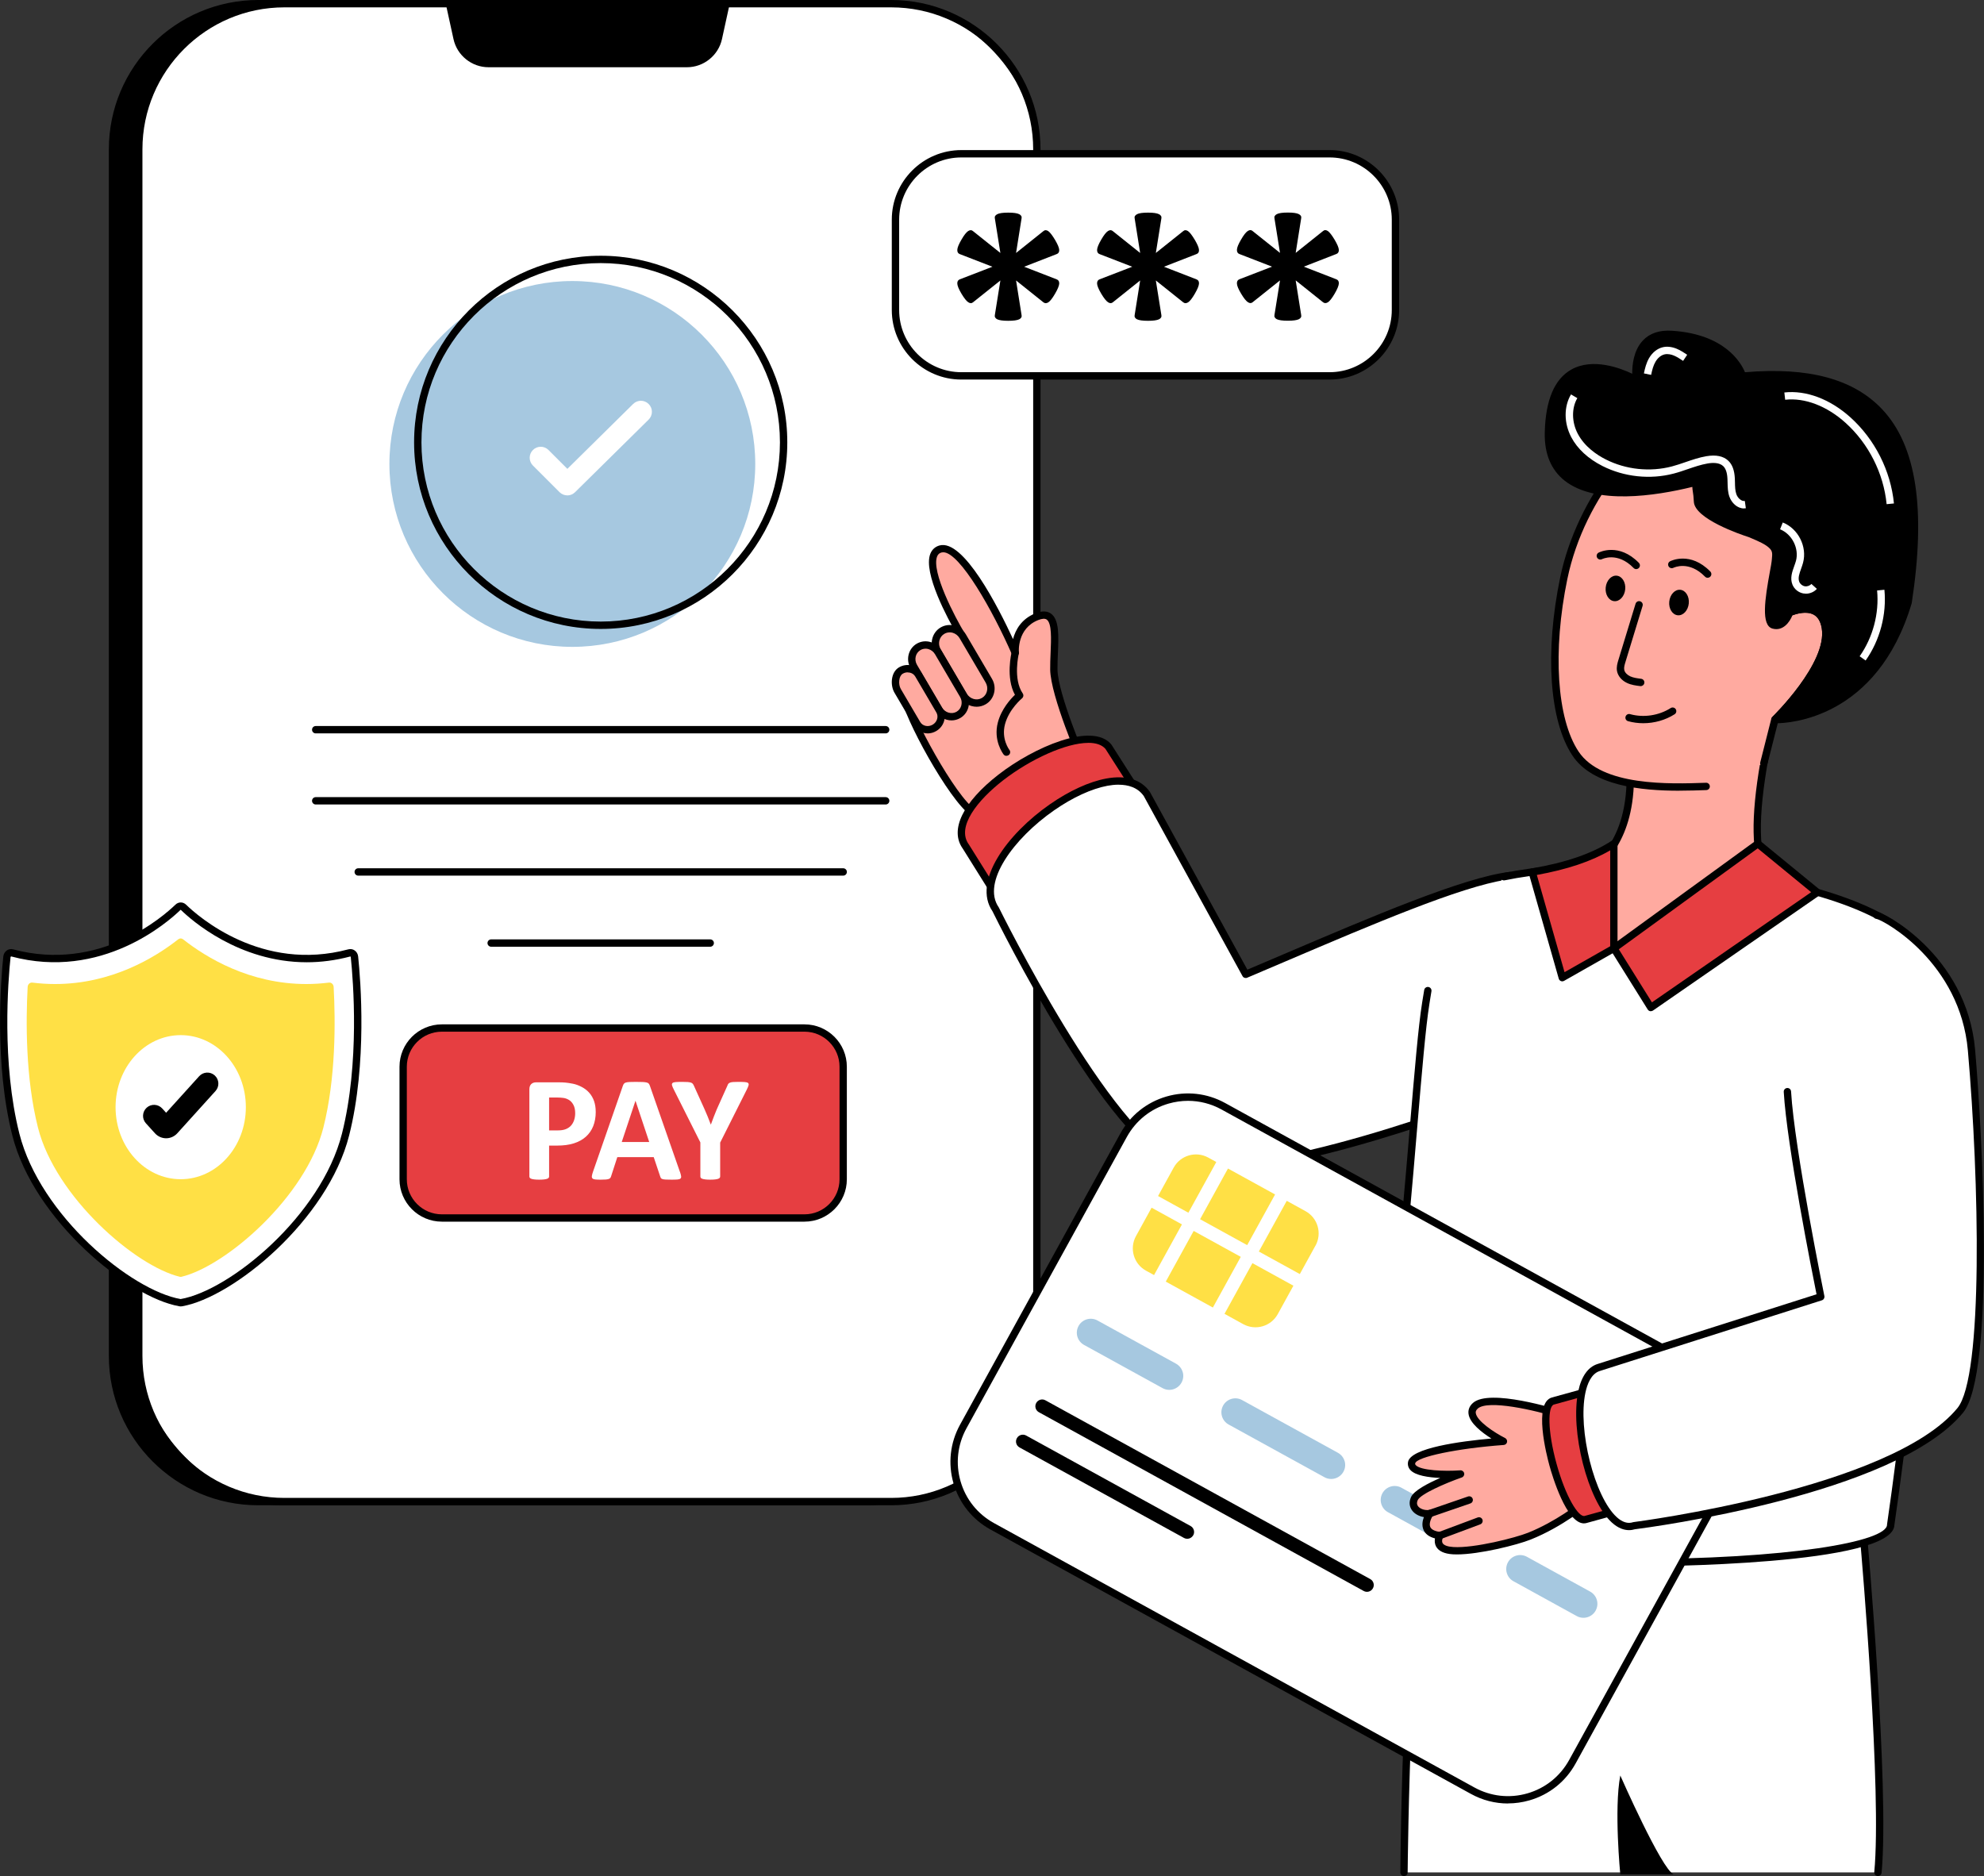 <?xml version="1.0" encoding="UTF-8"?><svg id="Layer_2" xmlns="http://www.w3.org/2000/svg" width="528.75" height="500" viewBox="0 0 528.75 500"><rect x="0" y="0" width="528.75" height="500" fill="#333333" stroke="none"/><defs><style>.cls-1{fill:#ffaaa0;}.cls-1,.cls-2,.cls-3,.cls-4,.cls-5,.cls-6{stroke-width:0px;}.cls-2{fill:#000;}.cls-3{fill:#a6c8e0;}.cls-4{fill:#ffe045;}.cls-5{fill:#e63e41;}.cls-6{fill:#fff;}</style></defs><g id="Layer_1-2"><path class="cls-2" d="M269.33,39.8v321.58c0,21.44-17.38,38.82-38.81,38.82H68.81c-21.44,0-38.82-17.38-38.82-38.82V39.8C29.98,18.36,47.37.98,68.81.98h161.71c21.44,0,38.81,17.38,38.81,38.82Z"/><path class="cls-2" d="M230.52,401.18H68.81c-21.95,0-39.8-17.85-39.8-39.8V39.8C29,17.85,46.86,0,68.81,0h161.71c21.94,0,39.79,17.85,39.79,39.8v321.58c0,21.95-17.85,39.8-39.79,39.8ZM68.81,1.96c-20.87,0-37.84,16.98-37.84,37.84v321.58c0,20.87,16.98,37.84,37.84,37.84h161.71c20.86,0,37.83-16.98,37.83-37.84V39.8c0-20.87-16.97-37.84-37.83-37.84H68.81Z"/><rect class="cls-6" x="36.97" y=".98" width="239.35" height="399.22" rx="38.82" ry="38.82"/><path class="cls-2" d="M237.51,401.18H75.8c-21.95,0-39.8-17.85-39.8-39.8V39.8C36,17.85,53.85,0,75.8,0h161.71c21.94,0,39.79,17.85,39.79,39.8v321.58c0,21.95-17.85,39.8-39.79,39.8ZM75.8,1.96c-20.87,0-37.84,16.98-37.84,37.84v321.58c0,20.87,16.98,37.84,37.84,37.84h161.71c20.86,0,37.84-16.98,37.84-37.84V39.8c0-20.87-16.97-37.84-37.84-37.84H75.8Z"/><path class="cls-2" d="M193.49.98l-2.02,9.23c-.86,3.93-4.34,6.73-8.36,6.73h-52.93c-4.02,0-7.5-2.8-8.36-6.73l-2.02-9.23h73.69Z"/><path class="cls-2" d="M183.11,17.92h-52.93c-4.45,0-8.37-3.15-9.32-7.5l-2.02-9.23c-.06-.29,0-.59.19-.82.19-.23.47-.36.76-.36h73.69c.3,0,.58.13.76.36.19.23.26.53.19.82l-2.02,9.23c-.95,4.35-4.87,7.5-9.32,7.5ZM121.02,1.96l1.76,8.04c.76,3.45,3.87,5.96,7.4,5.96h52.93c3.54,0,6.65-2.51,7.4-5.96l1.76-8.04h-71.26Z"/><path class="cls-2" d="M236.04,195.46H84.14c-.54,0-.98-.44-.98-.98s.44-.98.98-.98h151.9c.54,0,.98.44.98.98s-.44.98-.98.98Z"/><path class="cls-2" d="M236.04,214.41H84.14c-.54,0-.98-.44-.98-.98s.44-.98.98-.98h151.9c.54,0,.98.44.98.98s-.44.98-.98.98Z"/><path class="cls-2" d="M224.71,233.37H95.47c-.54,0-.98-.44-.98-.98s.44-.98.98-.98h129.25c.54,0,.98.44.98.98s-.44.98-.98.98Z"/><path class="cls-2" d="M189.28,252.32h-58.38c-.54,0-.98-.44-.98-.98s.44-.98.98-.98h58.38c.54,0,.98.44.98.98s-.44.98-.98.98Z"/><circle class="cls-3" cx="152.53" cy="123.65" r="48.75"/><path class="cls-2" d="M160.09,167.62c-27.42,0-49.73-22.31-49.73-49.73s22.31-49.73,49.73-49.73,49.73,22.31,49.73,49.73-22.31,49.73-49.73,49.73ZM160.09,70.12c-26.34,0-47.77,21.43-47.77,47.77s21.43,47.77,47.77,47.77,47.77-21.43,47.77-47.77-21.43-47.77-47.77-47.77Z"/><path class="cls-6" d="M151.2,132.03c-.75,0-1.5-.29-2.08-.86l-7.09-7.09c-1.15-1.15-1.15-3.01,0-4.15,1.15-1.15,3-1.15,4.15,0l5.03,5.03,17.53-17.3c1.16-1.14,3.01-1.13,4.15.03,1.14,1.15,1.13,3.01-.03,4.15l-19.61,19.35c-.57.56-1.32.85-2.06.85Z"/><rect class="cls-5" x="107.45" y="273.99" width="117.27" height="50.62" rx="10.31" ry="10.31"/><path class="cls-2" d="M214.4,325.59h-96.64c-6.23,0-11.29-5.07-11.29-11.29v-30c0-6.23,5.07-11.29,11.29-11.29h96.64c6.23,0,11.29,5.07,11.29,11.29v30c0,6.23-5.07,11.29-11.29,11.29ZM117.76,274.96c-5.15,0-9.34,4.19-9.34,9.34v30c0,5.15,4.19,9.34,9.34,9.34h96.64c5.15,0,9.34-4.19,9.34-9.34v-30c0-5.15-4.19-9.34-9.34-9.34h-96.64Z"/><path class="cls-6" d="M92.09,302.36c-5.58,22.11-30.29,42.51-43.76,44.83-.12.02-.24.02-.36,0-13.47-2.32-38.18-22.72-43.76-44.83-4.84-19.17-2.98-41.58-2.38-47.34.08-.74.72-1.24,1.38-1.06,23.48,6.28,40.53-8.58,44.2-12.14.42-.41,1.05-.41,1.48,0,3.67,3.57,20.72,18.43,44.19,12.14.65-.18,1.3.32,1.38,1.06.6,5.76,2.47,28.16-2.37,47.34Z"/><path class="cls-2" d="M48.16,348.18c-.12,0-.23,0-.34-.03-13.59-2.34-38.84-22.96-44.54-45.55-4.84-19.16-3.06-41.34-2.4-47.68.07-.66.41-1.25.94-1.62.49-.34,1.09-.44,1.66-.29,23.15,6.2,40.1-8.83,43.27-11.9.81-.79,2.03-.79,2.84,0,3.16,3.07,20.12,18.1,43.26,11.9.57-.15,1.18-.05,1.66.29.53.36.87.95.94,1.62.66,6.34,2.44,28.51-2.4,47.68h0c-5.7,22.59-30.95,43.21-44.54,45.55-.12.02-.23.03-.35.03ZM2.96,254.9c-.07.03-.14.08-.15.22-.65,6.26-2.41,28.15,2.35,47,5.53,21.89,29.88,41.85,42.98,44.1,13.12-2.26,37.47-22.21,43-44.1,4.76-18.86,3-40.74,2.35-47-.01-.14-.08-.19-.1-.21-4.07,1.08-7.95,1.55-11.62,1.55-18.13,0-30.82-11.28-33.56-13.95-.04-.04-.07-.04-.11,0-3.3,3.2-20.97,18.86-45.14,12.39Z"/><path class="cls-4" d="M48.4,340.28c-.16.04-.32.04-.48,0-11.87-2.84-33.14-21.3-37.8-39.75-3.33-13.19-3.24-28.3-2.75-37.49.04-.72.62-1.24,1.26-1.16,2.01.25,4.03.38,6.03.38,15.11,0,26.68-7.07,32.84-11.92.39-.31.91-.31,1.29,0,6.17,4.86,17.73,11.92,32.84,11.92,2,0,4.02-.13,6.03-.38.64-.08,1.22.44,1.26,1.16.5,9.19.59,24.31-2.74,37.49-4.66,18.45-25.93,36.9-37.8,39.75Z"/><ellipse class="cls-6" cx="48.16" cy="295.08" rx="17.36" ry="19.2"/><path class="cls-6" d="M41.06,297.4l2.42,2.67c.44.49,1.15.49,1.59,0l10.19-11.27"/><path class="cls-2" d="M44.27,303.37c-1.12,0-2.21-.49-2.97-1.33l-2.42-2.67c-1.09-1.2-.99-3.06.21-4.15,1.2-1.09,3.06-.99,4.15.21l1.03,1.14,8.81-9.74c1.09-1.2,2.94-1.3,4.15-.21,1.2,1.09,1.3,2.94.21,4.15l-10.19,11.27c-.76.84-1.85,1.33-2.97,1.33h0ZM42.89,298.1s0,0,0,0h0Z"/><path class="cls-6" d="M496.56,408.58s6.07,67.53,3.92,90.44h-126.31s.59-81.11,7.44-98.86c4.78-12.37,114.95,8.42,114.95,8.42Z"/><path class="cls-2" d="M500.48,500s-.06,0-.09,0c-.54-.05-.93-.53-.88-1.07,2-21.28-3.2-82.12-3.85-89.53-42.34-7.95-109.88-17.3-113.13-8.89-6.71,17.39-7.37,97.71-7.38,98.52,0,.54-.44.97-.98.97h0c-.54,0-.98-.45-.97-.99.02-3.32.67-81.49,7.51-99.21.81-2.09,3.27-8.45,60.3-1.05,27.85,3.61,55.46,8.81,55.74,8.86.43.08.75.44.79.87.06.68,6.05,67.88,3.92,90.62-.05.51-.47.89-.97.89Z"/><path class="cls-2" d="M446.05,499.55h-14.23s-1.71-17.38,0-26.35c0,0,11.03,25.08,14.23,26.35Z"/><path class="cls-1" d="M288.97,203.78s-8.02-18.37-8.11-25.36c-.09-6.99,1.89-16.62-4.53-14.07-6.42,2.55-5.76,9.63-5.76,9.63,0,0-12.94-29.65-19.93-27.67s5.67,23.04,5.67,23.04c0,0-15.66,6.77-15.06,16.43.28,4.58,12.7,27.48,18.18,30.79,2.62,4.54,32.17-8.26,29.55-12.8Z"/><path class="cls-2" d="M262.13,218.52h0c-1.65,0-2.8-.41-3.4-1.22-5.76-3.82-18.16-26.65-18.46-31.44-.55-8.86,11.08-15.2,14.65-16.93-2.18-3.76-9-16.23-6.98-21.34.44-1.12,1.29-1.89,2.43-2.21,6.39-1.81,15.69,16.48,19.61,24.95.63-2.41,2.19-5.37,5.98-6.88,1.7-.68,3.09-.65,4.13.09,2.23,1.59,2.05,5.94,1.85,10.55-.06,1.45-.13,2.96-.11,4.33.09,6.55,7.59,23.95,8.01,24.94.29.54.48,1.42-.2,2.59-2.93,5.06-20.54,12.58-27.52,12.58ZM251.37,147.19c-.16,0-.32.02-.47.06-.56.16-.93.49-1.15,1.05-1.62,4.08,4.78,16.22,7.39,20.55.15.24.18.53.09.8s-.28.49-.54.6c-.15.07-15.02,6.61-14.48,15.47.26,4.21,12.62,26.94,17.71,30.01.14.09.26.21.34.35.13.23.69.47,1.86.47h0c6.79,0,23.44-7.48,25.83-11.6.11-.18.27-.51.17-.69-.02-.03-.03-.06-.05-.1-.33-.76-8.1-18.63-8.19-25.73-.02-1.42.05-2.95.11-4.43.16-3.71.34-7.9-1.03-8.87-.46-.33-1.23-.28-2.27.13-5.64,2.24-5.17,8.37-5.15,8.63.04.48-.27.92-.73,1.04-.47.12-.95-.12-1.14-.56-5.05-11.57-13.86-27.18-18.29-27.18Z"/><path class="cls-1" d="M256.58,169.6l6.93,11.8c1.13,1.93.54,4.37-1.31,5.46-1.86,1.09-4.28.41-5.41-1.51l-6.93-11.8c-1.13-1.93-.55-4.38,1.31-5.47.93-.55,2-.65,2.98-.37.98.28,1.87.93,2.44,1.89Z"/><path class="cls-2" d="M260.29,188.36c-.44,0-.89-.06-1.33-.18-1.27-.35-2.34-1.18-3.01-2.34l-6.93-11.8c-.68-1.15-.88-2.49-.57-3.77.31-1.29,1.1-2.37,2.23-3.04,1.13-.66,2.46-.83,3.73-.47,1.27.35,2.34,1.19,3.02,2.34h0l6.93,11.8c.68,1.15.88,2.49.57,3.77-.31,1.29-1.1,2.37-2.23,3.03-.74.43-1.57.66-2.41.66ZM253.09,168.54c-.5,0-.98.13-1.42.39-.67.39-1.13,1.03-1.32,1.8-.19.79-.06,1.61.36,2.32l6.93,11.8c.42.71,1.08,1.22,1.85,1.44.76.21,1.55.12,2.22-.28.67-.39,1.13-1.03,1.32-1.8.19-.78.06-1.61-.36-2.32l-6.93-11.8c-.42-.71-1.08-1.23-1.86-1.45-.26-.07-.53-.11-.8-.11Z"/><path class="cls-1" d="M250.02,173.87l6.68,11.38c1.09,1.86.52,4.21-1.27,5.27-1.79,1.05-4.12.4-5.21-1.46l-6.68-11.38c-1.09-1.86-.53-4.22,1.26-5.27.9-.53,1.93-.62,2.87-.36.95.27,1.81.9,2.35,1.82Z"/><path class="cls-2" d="M253.6,192c-.43,0-.86-.06-1.29-.18-1.23-.34-2.27-1.15-2.93-2.27l-6.68-11.38c-1.36-2.32-.64-5.29,1.61-6.61,1.1-.64,2.39-.81,3.63-.46,1.23.34,2.27,1.15,2.93,2.27l6.68,11.38c.66,1.12.85,2.42.55,3.66-.3,1.26-1.07,2.3-2.17,2.95-.72.42-1.52.64-2.34.64ZM246.65,172.89c-.47,0-.94.12-1.35.37-1.32.78-1.73,2.54-.91,3.93l6.68,11.38c.4.68,1.03,1.17,1.77,1.37.73.2,1.48.11,2.11-.26.63-.37,1.08-.98,1.26-1.72.18-.75.06-1.53-.34-2.21l-6.68-11.38h0c-.4-.68-1.03-1.17-1.77-1.38-.25-.07-.51-.11-.76-.11Z"/><path class="cls-1" d="M244.75,179.79l5.63,9.59c.92,1.57.32,3.62-1.33,4.59-1.66.97-3.74.49-4.66-1.07l-5.17-8.8c-.92-1.57-.79-4.42.87-5.39.83-.49,1.77-.61,2.61-.41.85.2,1.6.71,2.06,1.49Z"/><path class="cls-2" d="M247.22,195.46c-1.48,0-2.9-.73-3.68-2.06l-5.17-8.8c-.56-.96-.81-2.28-.66-3.53.18-1.46.84-2.59,1.87-3.2,1.02-.6,2.2-.78,3.32-.52,1.14.26,2.1.96,2.68,1.95h0s5.63,9.59,5.63,9.59c.58.99.72,2.16.39,3.29-.32,1.11-1.06,2.05-2.08,2.65-.73.43-1.54.64-2.32.64ZM241.91,179.19c-.46,0-.92.12-1.33.37-.49.29-.82.92-.92,1.75-.1.83.06,1.71.41,2.31l5.17,8.8c.64,1.1,2.13,1.42,3.32.72.58-.34,1.01-.88,1.19-1.5.18-.61.1-1.23-.2-1.75l-5.63-9.59c-.31-.53-.82-.89-1.43-1.03-.19-.04-.37-.06-.56-.06Z"/><path class="cls-1" d="M270.57,173.99s-1.75,7.13,1.18,11.38c0,0-3.68,2.97-4.86,7.41-1.18,4.44,1.35,7.69,1.35,7.69"/><path class="cls-2" d="M268.23,201.45c-.29,0-.58-.13-.77-.38-.11-.15-2.81-3.69-1.52-8.54.95-3.58,3.38-6.23,4.55-7.35-2.51-4.57-.94-11.14-.87-11.43.13-.52.65-.84,1.18-.72.52.13.85.66.72,1.18-.02.07-1.6,6.76,1.04,10.59.29.42.21.99-.19,1.32-.03.03-3.45,2.84-4.53,6.9-1.03,3.89,1.08,6.72,1.18,6.84.33.43.25,1.04-.18,1.37-.18.14-.39.2-.6.2Z"/><path class="cls-5" d="M257.38,225.6l9.94,15.9,38.41-26.32-10.33-16.17c-7.57-9.04-46.37,14.98-38.01,26.59Z"/><path class="cls-2" d="M267.32,242.48c-.07,0-.13,0-.2-.02-.26-.05-.49-.21-.63-.44l-9.92-15.87c-3.53-4.95.03-12.32,9.54-19.71,9.34-7.26,24.98-14.09,30.04-8.06.03.03.05.07.07.1l10.33,16.17c.28.45.16,1.04-.27,1.33l-38.41,26.32c-.16.11-.36.17-.55.17ZM290.04,197.99c-5.92,0-15.42,4.33-22.73,10-6.64,5.16-12.52,12.34-9.13,17.04.01.02.02.04.04.05l9.39,15.03,36.79-25.2-9.79-15.32c-.96-1.11-2.56-1.61-4.57-1.61Z"/><path class="cls-6" d="M402.39,233.35c-13.74,1.63-43.21,14.82-70.38,26.32l-26.35-48.05c-9.57-13.79-49.88,16.95-40.31,30.74,0,0,30.03,61.23,48.37,67.54,21.83,7.52,90.62-20.11,90.62-20.11l-1.96-56.44Z"/><path class="cls-2" d="M323.42,312.18c-3.89,0-7.3-.41-10.02-1.35-18.37-6.33-47.27-64.65-48.9-67.97-5.38-7.88,3.87-20.56,15.33-28.52,5.16-3.58,10.47-6.01,14.96-6.84,5.32-.99,9.36.24,11.67,3.57.02.03.04.06.05.09l25.92,47.27c3.18-1.35,6.4-2.72,9.61-4.09,23.64-10.09,48.09-20.52,60.23-21.96.27-.03.54.05.75.23.21.18.33.44.34.71l1.96,56.44c.01.41-.23.79-.61.94-2.47.99-53.84,21.48-81.29,21.48ZM298.14,209.13c-1.04,0-2.06.12-2.99.29-4.22.79-9.27,3.1-14.2,6.53-10.86,7.54-19.36,19.27-14.79,25.85.03.04.05.08.07.13.3.61,30.06,60.94,47.81,67.05,20.14,6.93,82.31-17.09,89.3-19.84l-1.9-54.67c-12.2,1.86-35.79,11.93-58.63,21.67-3.49,1.49-6.98,2.98-10.43,4.44-.46.19-1,.01-1.24-.43l-26.32-48c-1.64-2.32-4.21-3.01-6.69-3.01Z"/><path class="cls-6" d="M503.88,406.36c6.73-46.31,15.68-134.59,11.25-147.89-8.38-25.13-81.2-31.7-114.33-24.8l-20.28,30.35c-.19,1.12-.37,2.26-.56,3.42-3.04,19.08-5.97,88.35-16.16,138.92,0,13.56,140.08,13.56,140.08,0Z"/><path class="cls-2" d="M433.84,417.5c-18.39,0-35.54-.91-48.28-2.55-20.38-2.63-22.74-6.17-22.74-8.6,0-.06,0-.13.02-.19,6.82-33.86,10.35-75.61,12.92-106.09,1.25-14.79,2.23-26.47,3.24-32.79l.1-.63c.15-.95.3-1.88.46-2.8.09-.53.6-.89,1.13-.8.53.09.89.6.8,1.13-.16.91-.3,1.84-.45,2.78l-.1.63c-.99,6.25-1.98,17.9-3.22,32.65-2.57,30.5-6.1,72.25-12.93,106.2.31,4.49,26.09,9.1,69.06,9.1s69.06-4.67,69.06-9.19c0-.05,0-.09.01-.14,6.47-44.5,15.67-134.27,11.29-147.44-8.14-24.42-79.98-31.07-113.2-24.15-.54.11-1.05-.23-1.16-.76-.11-.53.23-1.05.76-1.16,17.21-3.58,44.06-3.43,66.81.39,15.94,2.67,43.45,9.48,48.65,25.06,4.67,14.01-4.94,105.26-11.2,148.28-.31,10.75-63.77,11.07-71.02,11.07Z"/><path class="cls-1" d="M471.03,234.74l-40.91,18.02-6.79-20.93s11.93-5.39,11.12-26.84c13.89,4.54,35.94-3.29,35.94-3.29-2.44,13.42-3.3,25.42.65,33.04Z"/><path class="cls-2" d="M430.12,253.73c-.14,0-.27-.03-.4-.09-.25-.11-.45-.33-.53-.59l-6.79-20.93c-.15-.47.07-.99.53-1.19.46-.21,11.32-5.45,10.54-25.91-.01-.32.13-.63.39-.82.26-.19.59-.25.89-.15,13.41,4.39,35.09-3.2,35.3-3.28.33-.12.69-.05.96.18.27.23.39.58.33.92-2.91,16.06-2.74,26.06.55,32.41.12.24.14.52.05.78-.09.25-.28.46-.53.57l-40.91,18.02c-.13.06-.26.08-.39.08ZM424.51,232.3l6.21,19.12,38.99-17.17c-2.96-6.54-3.14-16.25-.58-31.1-5.17,1.65-21.7,6.35-33.67,3.16.25,17.87-8.27,24.39-10.95,26Z"/><path class="cls-1" d="M454.71,209.61c-10.96.38-28.54.73-34.84-8.79-6.32-9.55-6.92-28.31-3.1-46.75,0,0,0,0,0-.02,4.46-21.57,21.38-43.19,36.12-42.62,36.21,1.4,24.01,51.84,24.01,51.84,0,0,8.28-3.8,9.57,4.04,1.63,9.87-13.44,24.47-13.44,24.47l-2.95,11.66"/><path class="cls-2" d="M447.54,210.74c-10.17,0-23.11-1.27-28.49-9.39-6.14-9.28-7.39-27.48-3.24-47.49h0s0-.04.01-.06c4.29-20.71,20.69-43.38,36.47-43.38.21,0,.42,0,.63.01,8.83.34,15.62,3.58,20.18,9.61,9.92,13.12,6.4,35.34,5.12,41.72,1.6-.43,4.01-.76,6.02.31,1.71.91,2.78,2.61,3.19,5.06,1.61,9.74-11.64,23.27-13.52,25.14l-2.89,11.39c-.13.52-.67.84-1.19.71-.52-.13-.84-.67-.71-1.19l2.95-11.66c.04-.18.14-.34.27-.46.15-.14,14.69-14.36,13.16-23.61-.3-1.81-1.03-3.04-2.17-3.65-2.4-1.28-5.99.32-6.02.34-.34.15-.74.1-1.03-.14-.29-.24-.42-.62-.33-.98.07-.27,6.46-27.44-4.41-41.8-4.19-5.54-10.48-8.51-18.69-8.83-.17,0-.34-.01-.51-.01-13.42,0-30.11,20.1-34.61,41.85,0,.02-.01.05-.02.07-3.97,19.21-2.81,37.25,2.97,45.97,6.17,9.32,24.27,8.69,33.99,8.35.52-.03.99.4,1.01.94.02.54-.4.99-.94,1.01-2.09.07-4.55.16-7.2.16Z"/><path class="cls-2" d="M450.07,160.84c-.19,1.87-1.5,3.28-2.94,3.14s-2.45-1.78-2.26-3.65c.19-1.87,1.5-3.28,2.94-3.14s2.45,1.78,2.26,3.65Z"/><path class="cls-2" d="M433.13,157.08c-.19,1.87-1.5,3.28-2.94,3.14-1.44-.14-2.45-1.78-2.26-3.65.19-1.87,1.5-3.28,2.94-3.14s2.45,1.78,2.26,3.65Z"/><path class="cls-1" d="M445.53,150.46s4.7-2.44,9.57,2.54"/><path class="cls-2" d="M455.1,153.99c-.25,0-.51-.1-.7-.3-4.27-4.37-8.25-2.44-8.42-2.36-.48.24-1.07.05-1.31-.43-.24-.48-.06-1.06.42-1.31.22-.11,5.41-2.71,10.72,2.73.38.39.37,1.01-.02,1.38-.19.19-.44.28-.68.28Z"/><path class="cls-1" d="M426.51,148.16s4.7-2.44,9.57,2.54"/><path class="cls-2" d="M436.07,151.68c-.25,0-.51-.1-.7-.3-4.31-4.42-8.37-2.38-8.42-2.36-.48.25-1.07.06-1.32-.42-.25-.48-.06-1.07.42-1.32.22-.11,5.41-2.71,10.72,2.73.38.39.37,1.01-.02,1.38-.19.19-.44.28-.68.28Z"/><path class="cls-1" d="M436.82,161.19c-1.52,4.99-3.05,9.98-4.57,14.97-.25.82-.5,1.68-.34,2.53.21,1.1,1.1,1.96,2.11,2.43,1.01.47,2.14.62,3.24.75"/><path class="cls-2" d="M437.27,182.86s-.08,0-.12,0c-1.12-.14-2.38-.29-3.54-.84-1.41-.66-2.41-1.84-2.66-3.14-.21-1.1.11-2.15.37-3l4.57-14.97c.16-.52.7-.81,1.22-.65.52.16.81.7.65,1.22l-4.57,14.97c-.2.67-.44,1.43-.32,2.06.15.81.91,1.42,1.56,1.73.88.41,1.93.54,2.95.67.54.07.92.56.85,1.09-.06.5-.48.86-.97.86Z"/><path class="cls-1" d="M445.77,189.53c-3.4,2.16-7.73,2.81-11.61,1.74"/><path class="cls-2" d="M437.94,192.75c-1.36,0-2.73-.18-4.04-.54-.52-.14-.83-.68-.68-1.2s.68-.83,1.2-.68c3.61,1,7.66.39,10.83-1.62.45-.29,1.06-.15,1.35.3.29.46.15,1.06-.3,1.35-2.47,1.57-5.42,2.39-8.36,2.39Z"/><path class="cls-2" d="M508.53,160.53c-9.74,32.66-35.5,31.25-35.5,31.25,0,0,15.08-14.6,13.44-24.48-1.29-7.84-9.56-4.04-9.56-4.04,0,0-1.32,4.15-4.28,3.33-3.11-.86.29-14.67.49-16.94.14-1.63.43-2.8-.69-4.05-1.36-1.51-4.18-2.55-6.01-3.34,0,0-13.89-4.49-14.04-8.6-.14-3.61-.94-3.9.24-5.29-12.41,3.27-40.44,8.3-39.96-13.05.62-27.4,23.42-14.01,23.42-14.01,0,0-1.78-12.88,9.46-12.16,16.03,1.03,18.85,11.12,18.85,11.12,41.71-3.84,50.12,21.09,44.15,60.28Z"/><path class="cls-2" d="M473.36,192.76c-.23,0-.37,0-.38,0-.39-.02-.73-.27-.86-.64-.14-.36-.04-.77.24-1.05.15-.14,14.69-14.36,13.16-23.61-.3-1.81-1.03-3.04-2.17-3.65-1.95-1.04-4.68-.18-5.66.19-.7,1.77-2.5,4.31-5.31,3.53-3.08-.85-2.06-7.77-.65-15.41.21-1.15.4-2.14.43-2.56l.06-.59c.13-1.35.17-1.98-.5-2.72-1.04-1.15-3.27-2.08-4.89-2.77l-.78-.33c-2.34-.75-14.46-4.9-14.63-9.47-.05-1.22-.17-2.02-.27-2.66-.07-.46-.13-.86-.13-1.25-9.88,2.42-25.76,4.85-34.02-1.66-3.65-2.88-5.44-7.2-5.31-12.84.2-8.62,2.59-14.27,7.1-16.79,5.7-3.18,13.03-.39,16.21,1.13-.03-2.27.34-6.17,2.79-8.81,1.83-1.98,4.46-2.87,7.81-2.65,14.1.91,18.41,8.55,19.45,11.06,16.99-1.44,28.95,1.8,36.57,9.88,9.12,9.68,11.7,26.56,7.88,51.59,0,.04-.02.09-.03.13-9.19,30.84-32.81,31.95-36.11,31.95ZM481.1,161.36c1.05,0,2.15.19,3.15.72,1.71.91,2.79,2.61,3.19,5.06,1.38,8.3-8.04,19.35-12.02,23.6,6.44-.51,24.35-4.33,32.16-30.42,3.71-24.36,1.29-40.68-7.38-49.89-7.29-7.73-18.97-10.74-35.72-9.2-.46.04-.91-.26-1.03-.71-.11-.38-2.89-9.44-17.97-10.41-2.72-.18-4.83.51-6.25,2.03-2.94,3.15-2.19,8.96-2.18,9.02.05.37-.11.74-.43.95-.31.21-.71.22-1.04.03-.09-.06-9.5-5.48-15.86-1.93-3.86,2.16-5.91,7.25-6.09,15.12-.11,4.99,1.42,8.78,4.56,11.26,8.12,6.41,24.9,3.27,34.17.83.41-.11.85.06,1.08.43.23.36.19.83-.08,1.16-.48.56-.47.63-.3,1.74.1.66.24,1.56.29,2.88.09,2.37,7.87,5.93,13.37,7.71l.85.36c1.9.8,4.26,1.79,5.59,3.26,1.27,1.42,1.13,2.85,1,4.22l-.05.57c-.05.52-.22,1.45-.46,2.75-2.12,11.48-1.23,13.03-.75,13.16,2,.56,3.08-2.65,3.09-2.68.09-.26.28-.48.52-.59.13-.06,2.23-1.01,4.6-1.01ZM508.53,160.53h0,0Z"/><rect class="cls-6" x="295.37" y="293.4" width="127.77" height="185.3" rx="19.56" ry="19.56" transform="translate(-152.17 514.65) rotate(-61.17)"/><path class="cls-2" d="M401.88,480.66c-3.42,0-6.8-.86-9.88-2.56l-128.05-70.47c-4.81-2.65-8.3-7.01-9.83-12.28-1.53-5.27-.91-10.82,1.73-15.63l42.74-77.65c2.65-4.81,7.01-8.3,12.28-9.83,5.27-1.53,10.82-.91,15.63,1.73l128.05,70.47c9.93,5.46,13.56,17.98,8.1,27.91l-42.74,77.65c-2.65,4.81-7.01,8.3-12.28,9.82-1.9.55-3.83.82-5.75.82ZM316.62,293.39c-1.74,0-3.49.25-5.2.74-4.77,1.38-8.71,4.54-11.11,8.89l-42.74,77.65c-2.39,4.35-2.95,9.37-1.57,14.14,1.38,4.77,4.54,8.71,8.89,11.11l128.05,70.47c4.35,2.39,9.37,2.95,14.14,1.57,4.77-1.38,8.71-4.54,11.11-8.89l42.74-77.65c4.94-8.98,1.65-20.3-7.33-25.25l-128.05-70.47c-2.78-1.53-5.84-2.31-8.94-2.31ZM461.79,391.89h0,0Z"/><rect class="cls-4" x="322.11" y="314.46" width="15.42" height="14.33" transform="translate(-110.98 455.49) rotate(-61.17)"/><rect class="cls-4" x="312.96" y="331.08" width="15.42" height="14.33" transform="translate(-130.27 456.09) rotate(-61.17)"/><path class="cls-4" d="M315,326.32l-7.44,13.51-2.15-1.18c-3.28-1.8-4.47-5.92-2.67-9.2l4.17-7.58,8.08,4.45Z"/><path class="cls-4" d="M350.58,331.98l-4.17,7.58-10.92-6.01,7.44-13.51,4.99,2.75c3.28,1.8,4.47,5.92,2.67,9.2Z"/><path class="cls-4" d="M324.15,309.7l-7.44,13.51-8.08-4.45,4.17-7.58c1.8-3.27,5.92-4.47,9.2-2.67l2.15,1.18Z"/><path class="cls-4" d="M344.7,342.66l-4.17,7.58c-1.8,3.27-5.92,4.47-9.2,2.67l-4.99-2.75,7.44-13.51,10.92,6.01Z"/><path class="cls-3" d="M393.96,412.02c-.99,1.8-3.25,2.46-5.05,1.47l-19.02-10.47c-1.8-.99-2.45-3.25-1.46-5.05.99-1.8,3.25-2.46,5.05-1.47l19.02,10.47c.9.5,1.51,1.3,1.78,2.22.27.91.18,1.93-.31,2.83Z"/><path class="cls-3" d="M358.35,389.41c.27.91.18,1.93-.32,2.83-.99,1.8-3.25,2.46-5.05,1.47l-25.54-14.05c-1.8-.99-2.46-3.25-1.47-5.05s3.25-2.46,5.05-1.47l25.54,14.05c.9.5,1.52,1.31,1.78,2.22Z"/><path class="cls-3" d="M315.2,365.66c.27.91.18,1.93-.32,2.83-.99,1.8-3.25,2.46-5.05,1.47l-20.92-11.51c-.9-.5-1.51-1.3-1.78-2.22-.27-.91-.18-1.93.31-2.83.99-1.8,3.25-2.46,5.05-1.47l20.92,11.51c.9.5,1.52,1.31,1.78,2.22Z"/><path class="cls-3" d="M425.26,429.24c-.99,1.8-3.25,2.46-5.05,1.47l-16.86-9.28c-1.8-.99-2.46-3.25-1.47-5.05.99-1.8,3.25-2.46,5.05-1.47l16.86,9.28c.9.5,1.52,1.31,1.78,2.22.27.91.18,1.93-.32,2.83Z"/><path class="cls-2" d="M363.43,424.02l-86.56-47.64c-.88-.48-1.2-1.59-.71-2.46h0c.48-.88,1.59-1.2,2.46-.71l86.56,47.64c.88.48,1.2,1.59.71,2.46h0c-.48.88-1.59,1.2-2.46.71Z"/><path class="cls-2" d="M318,409.17c-.24.43-.64.73-1.08.87-.45.12-.94.09-1.38-.15l-43.83-24.12c-.88-.48-1.2-1.59-.71-2.46.24-.44.64-.74,1.09-.87.44-.13.94-.09,1.38.15l43.83,24.12c.87.48,1.2,1.59.71,2.47Z"/><path class="cls-1" d="M416.35,377.08s-19.01-6.07-23.15-2.44c-4.15,3.63,7.48,9.48,7.48,9.48,0,0-23.76,1.71-24.48,5.7-.72,3.99,13.05,3.01,13.05,3.01,0,0-11.11,3.87-12.31,6.56-1.21,2.69,1.74,4.34,4.13,3.97,0,0-3.51,5.09,2.65,5.89,0,0-2.05,3.67,3.55,4.02,5.6.35,16.68-2.42,20.3-3.86,8.49-3.38,15.45-9.25,15.45-9.25.92-6.84.46-18.74-6.66-23.08Z"/><path class="cls-2" d="M388.29,414.28c-.38,0-.74-.01-1.09-.03-2.29-.14-3.79-.84-4.47-2.07-.39-.72-.42-1.5-.3-2.17-1.53-.4-2.56-1.15-3.04-2.25-.53-1.19-.28-2.47.09-3.43-1.26-.2-2.43-.82-3.11-1.72-.79-1.03-.9-2.32-.32-3.61.78-1.74,4.49-3.67,7.79-5.1-3.14-.13-6.63-.63-7.98-2.13-.54-.6-.75-1.34-.61-2.13.68-3.74,13.96-5.51,22.21-6.25-2.5-1.58-5.78-4.09-6.09-6.58-.1-.77.03-1.9,1.2-2.92,4.43-3.88,22.09,1.61,24.09,2.25.07.02.15.06.21.1,7.07,4.3,8.25,15.64,7.12,24.05-.03.24-.15.46-.34.62-.29.24-7.18,6.01-15.72,9.41-3.65,1.46-13.68,3.96-19.64,3.96ZM381.06,402.39c.33,0,.65.17.83.46.21.33.2.75-.02,1.08-.34.5-1.14,2.04-.69,3.05.38.85,1.66,1.19,2.66,1.32.32.04.6.24.75.53.15.29.14.63-.02.92,0,0-.46.89-.11,1.51.32.58,1.34.96,2.87,1.05,5.6.34,16.55-2.47,19.88-3.8,7.28-2.9,13.5-7.73,14.89-8.85.78-6.34.31-17.62-6.15-21.67-7.16-2.27-19.39-4.97-22.1-2.6-.56.49-.59.9-.55,1.2.27,2.12,4.94,5.22,7.82,6.67.39.2.6.63.52,1.07-.09.43-.45.75-.89.78-12.25.89-23.27,3.17-23.59,4.9-.04.19,0,.32.14.47,1.3,1.45,7.73,1.69,11.88,1.39.49-.04.93.3,1.03.78.1.48-.17.96-.64,1.12-4.45,1.55-11.03,4.45-11.74,6.04-.29.64-.26,1.17.09,1.63.56.73,1.84,1.15,2.99.98.05,0,.1-.01.15-.01Z"/><path class="cls-2" d="M381.06,404.35c-.41,0-.79-.25-.93-.66-.18-.51.1-1.07.61-1.24l10.5-3.61c.51-.18,1.07.1,1.24.61s-.1,1.07-.61,1.24l-10.5,3.61c-.11.04-.21.05-.32.05Z"/><path class="cls-2" d="M383.71,410.24c-.4,0-.77-.24-.92-.64-.19-.51.07-1.07.57-1.26l10.46-3.91c.51-.19,1.07.07,1.26.57.19.51-.07,1.07-.57,1.26l-10.46,3.91c-.11.04-.23.06-.34.06Z"/><path class="cls-5" d="M422.6,404.97l18.9-5.22-8.73-31.57-18.9,5.22c-5.79,1.6,2.93,33.18,8.73,31.57Z"/><path class="cls-2" d="M422.15,406.01c-4.7,0-8.47-12.71-9.2-15.37-.77-2.79-4.37-16.8.66-18.19l18.9-5.22c.52-.14,1.06.16,1.2.68l8.73,31.57c.07.25.04.52-.09.74-.13.23-.34.39-.59.46l-18.9,5.22h0c-.24.07-.48.1-.71.1ZM422.6,404.97h0,0ZM432.09,369.38l-17.96,4.96c-1.64.45-1.75,6.9.7,15.78,2.45,8.88,5.88,14.35,7.5,13.9l17.96-4.96-8.21-29.69Z"/><path class="cls-6" d="M500.21,243.93c1.2-.04,23.04,11,25.22,35.94,2.53,28.92,4.75,86.62-3.01,96.03-18.18,22.05-86.91,30.72-86.91,30.72-11.14,3.61-20.63-38.54-9.48-42.15l59.24-18.86s-7.98-39-8.9-54.67"/><path class="cls-2" d="M434.16,407.81c-1.29,0-2.86-.47-4.56-2-6.45-5.82-11.23-24.52-8.97-35.09.83-3.89,2.59-6.37,5.09-7.18l58.4-18.59c-1.18-5.84-7.91-39.69-8.74-53.95-.03-.54.38-1,.92-1.03.54-.03,1,.38,1.03.92.91,15.42,8.8,54.14,8.88,54.53.1.49-.19.98-.66,1.13l-59.24,18.86c-2.27.73-3.31,3.52-3.78,5.73-2.11,9.86,2.43,27.87,8.37,33.23,1.47,1.33,2.92,1.78,4.3,1.33.06-.02.12-.03.18-.04.68-.09,68.56-8.87,86.28-30.37,6.95-8.42,5.81-60.81,2.79-95.33-2.05-23.35-22.07-34.52-24.32-35.05-.49-.03-.89-.44-.91-.94-.02-.54.4-.99.94-1.01h0c1.46,0,23.99,11.36,26.22,36.83,1.91,21.77,5.41,86.27-3.23,96.74-18.06,21.91-83.58,30.56-87.46,31.05-.45.14-.98.23-1.56.23ZM500.24,244.9h0,0Z"/><polygon class="cls-5" points="430.12 252.76 439.96 268.53 484.31 237.85 468.48 224.87 430.12 252.76"/><path class="cls-2" d="M439.96,269.51c-.07,0-.13,0-.2-.02-.26-.05-.49-.21-.63-.44l-9.85-15.78c-.27-.44-.16-1.01.26-1.31l38.36-27.89c.36-.26.85-.25,1.2.03l15.84,12.98c.24.19.37.49.36.8-.01.31-.17.59-.42.77l-44.35,30.68c-.17.11-.36.17-.56.17ZM431.43,253.01l8.82,14.13,42.44-29.36-14.25-11.68-37.01,26.9Z"/><path class="cls-5" d="M430.12,252.76l-13.75,7.81-8.02-28.15c8.72-1.48,16.16-3.87,21.77-7.54v27.89Z"/><path class="cls-2" d="M416.36,261.54c-.13,0-.25-.02-.37-.07-.28-.11-.49-.35-.57-.64l-8.02-28.15c-.08-.27-.03-.55.11-.79.15-.24.39-.4.66-.44,9.19-1.56,16.19-3.98,21.4-7.4.3-.2.69-.21,1-.04.32.17.51.5.51.86v27.89c0,.35-.19.68-.5.85l-13.75,7.81c-.15.08-.32.13-.48.13ZM409.58,233.19l7.38,25.91,12.17-6.91v-25.56c-5.03,2.94-11.46,5.1-19.56,6.56ZM430.12,252.76h0,0Z"/><rect class="cls-6" x="238.65" y="40.98" width="133.25" height="59.21" rx="17.94" ry="17.94"/><path class="cls-2" d="M354.34,101.16h-98.13c-10.22,0-18.54-8.32-18.54-18.54v-24.08c0-10.22,8.32-18.54,18.54-18.54h98.13c10.22,0,18.54,8.32,18.54,18.54v24.08c0,10.22-8.32,18.54-18.54,18.54ZM256.21,41.96c-9.14,0-16.58,7.44-16.58,16.58v24.08c0,9.14,7.44,16.58,16.58,16.58h98.13c9.14,0,16.58-7.44,16.58-16.58v-24.08c0-9.14-7.44-16.58-16.58-16.58h-98.13Z"/><path class="cls-2" d="M318.86,67.72l-8.66,3.37,8.66,3.36c.49.18.71.55.68,1.14-.04.59-.41,1.49-1.12,2.71-.7,1.21-1.3,1.98-1.79,2.28-.49.3-.93.3-1.31-.02l-7.28-5.81,1.47,9.18c.12.51-.09.9-.63,1.17-.54.26-1.51.4-2.93.4s-2.39-.14-2.93-.4c-.53-.27-.74-.67-.62-1.17l1.46-9.18-7.27,5.81c-.37.32-.79.32-1.28,0-.49-.31-1.1-1.08-1.83-2.3-.7-1.19-1.07-2.08-1.1-2.67-.02-.59.2-.96.66-1.14l8.71-3.36-8.71-3.37c-.46-.17-.68-.55-.66-1.14.03-.59.39-1.49,1.1-2.7.7-1.22,1.31-1.99,1.81-2.31.5-.31.93-.3,1.3.04l7.27,5.81-1.46-9.18c-.13-.48.09-.87.62-1.15.54-.28,1.52-.42,2.93-.42s2.39.14,2.93.42c.54.27.74.67.63,1.15l-1.47,9.18,7.28-5.81c.38-.34.82-.34,1.29-.02.48.33,1.08,1.11,1.81,2.33.7,1.19,1.08,2.07,1.12,2.66.04.59-.19.97-.68,1.14Z"/><path class="cls-2" d="M356.81,75.57c-.04.59-.41,1.49-1.12,2.71-.71,1.21-1.31,1.98-1.79,2.28-.49.3-.93.3-1.32-.02l-7.27-5.81,1.46,9.18c.13.51-.09.9-.62,1.17-.54.26-1.52.4-2.93.4s-2.39-.14-2.93-.4c-.54-.27-.74-.67-.63-1.17l1.47-9.18-7.28,5.81c-.36.32-.79.32-1.27,0-.49-.31-1.11-1.08-1.83-2.3-.71-1.19-1.08-2.08-1.1-2.67-.03-.59.2-.96.66-1.14l8.7-3.36-8.7-3.37c-.46-.17-.68-.55-.66-1.14.02-.59.38-1.49,1.1-2.7.7-1.22,1.31-1.99,1.81-2.31.5-.31.93-.3,1.29.04l7.28,5.81-1.47-9.18c-.12-.48.09-.87.63-1.15.54-.28,1.51-.42,2.93-.42s2.39.14,2.93.42c.53.27.74.67.62,1.15l-1.46,9.18,7.27-5.81c.39-.34.82-.34,1.3-.02.47.33,1.08,1.11,1.81,2.33.7,1.19,1.08,2.07,1.12,2.66.03.59-.2.97-.68,1.14l-8.66,3.37,8.66,3.36c.49.18.71.55.68,1.14Z"/><path class="cls-2" d="M281.61,67.72l-8.67,3.37,8.67,3.36c.48.18.7.55.68,1.14-.04.59-.41,1.49-1.12,2.71-.71,1.21-1.31,1.98-1.79,2.28-.49.3-.93.3-1.32-.02l-7.27-5.81,1.46,9.18c.13.51-.09.9-.62,1.17-.54.26-1.52.4-2.93.4s-2.39-.14-2.93-.4c-.54-.27-.74-.67-.63-1.17l1.47-9.18-7.28,5.81c-.36.32-.79.32-1.27,0-.49-.31-1.1-1.08-1.83-2.3-.7-1.19-1.08-2.08-1.1-2.67-.03-.59.2-.96.66-1.14l8.7-3.36-8.7-3.37c-.46-.17-.69-.55-.66-1.14.02-.59.39-1.49,1.1-2.7.7-1.22,1.31-1.99,1.81-2.31.5-.31.93-.3,1.29.04l7.28,5.81-1.47-9.18c-.12-.48.09-.87.63-1.15.54-.28,1.51-.42,2.93-.42s2.39.14,2.93.42c.53.27.74.67.62,1.15l-1.46,9.18,7.27-5.81c.39-.34.82-.34,1.3-.02.47.33,1.08,1.11,1.81,2.33.7,1.19,1.08,2.07,1.12,2.66.03.59-.2.97-.68,1.14Z"/><path class="cls-6" d="M158.77,296.3c0,1.45-.23,2.73-.68,3.85s-1.11,2.06-1.97,2.82c-.86.77-1.93,1.35-3.18,1.75-1.26.4-2.74.6-4.44.6h-2.16v8.24c0,.13-.04.25-.13.36-.09.11-.23.19-.43.26-.2.07-.47.12-.8.16-.33.04-.76.06-1.28.06s-.93-.02-1.27-.06-.61-.09-.81-.16c-.2-.07-.34-.15-.42-.26-.08-.11-.12-.23-.12-.36v-23.22c0-.63.16-1.09.49-1.41.33-.31.75-.47,1.29-.47h6.08c.61,0,1.19.02,1.75.07.55.05,1.21.15,1.98.3.77.15,1.55.44,2.34.85.79.41,1.47.93,2.03,1.57.56.63.98,1.37,1.28,2.21.29.84.44,1.79.44,2.84ZM153.29,296.68c0-.9-.16-1.65-.48-2.23-.32-.59-.71-1.02-1.18-1.3s-.95-.46-1.47-.53c-.51-.07-1.04-.11-1.59-.11h-2.23v8.76h2.35c.84,0,1.54-.11,2.11-.34.56-.23,1.03-.54,1.39-.95.36-.41.63-.89.82-1.46.19-.57.28-1.18.28-1.85Z"/><path class="cls-6" d="M181.22,312.32c.16.48.26.86.3,1.14.04.28-.01.49-.16.63-.15.14-.41.23-.78.26-.37.03-.88.05-1.54.05s-1.21-.01-1.59-.03c-.38-.02-.67-.06-.87-.12-.2-.06-.34-.14-.42-.25-.08-.11-.15-.25-.2-.42l-1.74-5.19h-9.7l-1.64,5.05c-.05.19-.12.34-.21.47-.09.13-.23.23-.42.3-.19.07-.47.12-.82.15-.35.03-.82.04-1.39.04-.61,0-1.09-.02-1.44-.06s-.58-.14-.72-.29c-.13-.15-.18-.37-.14-.65.04-.28.14-.65.3-1.12l7.96-22.9c.08-.23.17-.41.28-.55.11-.14.28-.25.51-.32.23-.07.56-.12.97-.14.41-.02.96-.03,1.64-.03.78,0,1.41.01,1.88.03.47.02.83.07,1.09.14.26.07.45.18.56.33.11.15.21.35.29.6l7.98,22.88ZM169.37,293.39h-.02l-3.65,10.97h7.32l-3.65-10.97Z"/><path class="cls-6" d="M191.93,304.48v9.08c0,.13-.04.25-.13.36-.09.11-.23.19-.43.26-.2.07-.47.12-.81.16-.34.04-.76.06-1.27.06s-.94-.02-1.28-.06-.6-.09-.81-.16c-.21-.07-.35-.15-.43-.26-.08-.11-.12-.23-.12-.36v-9.08l-7.06-14.06c-.25-.49-.42-.87-.49-1.15-.07-.27-.03-.48.12-.62.15-.14.44-.23.85-.26.41-.03.98-.05,1.72-.05.61,0,1.1.01,1.47.04.37.03.65.08.87.15.21.07.37.17.47.29.1.12.2.27.29.46l2.87,6.34c.28.61.56,1.26.83,1.94.27.68.55,1.39.83,2.13h.04c.25-.72.51-1.42.78-2.09.27-.68.53-1.32.78-1.94l2.83-6.3c.07-.21.15-.38.25-.51.1-.13.25-.23.45-.31s.47-.13.82-.16c.35-.03.8-.04,1.38-.04.76,0,1.35.02,1.77.05.42.03.7.12.86.26.15.14.19.35.11.63-.08.28-.24.66-.48,1.14l-7.06,14.06Z"/><path class="cls-6" d="M464.8,135.51c-1.84,0-3.33-1.51-3.9-3.14-.44-1.24-.46-2.51-.49-3.74,0-.32-.01-.65-.03-.97-.07-1.66-.45-2.78-1.14-3.44-1.05-.99-2.85-.92-4.18-.69-1.77.31-3.47.89-5.26,1.5-1.21.42-2.46.85-3.73,1.18-6.28,1.65-13.2.92-19-2.01-3.81-1.93-6.69-4.59-8.32-7.69-1.97-3.76-2-8.12-.07-11.39l1.69.99c-1.56,2.65-1.52,6.38.12,9.49,1.82,3.46,5.07,5.64,7.47,6.85,5.37,2.72,11.79,3.39,17.62,1.86,1.2-.32,2.42-.73,3.6-1.14,1.79-.61,3.63-1.25,5.56-1.58,2.57-.44,4.54-.04,5.85,1.19,1.09,1.02,1.66,2.59,1.76,4.78.01.34.02.68.03,1.02.02,1.12.04,2.18.37,3.12.35,1,1.3,1.95,2.26,1.82l.27,1.94c-.16.02-.31.03-.46.03Z"/><path class="cls-6" d="M440.03,99.91l-1.92-.39c.28-1.36.64-2.8,1.38-4.08.88-1.51,2.21-2.56,3.66-2.9,1.11-.26,2.36-.13,3.63.38,1.06.43,1.98,1.04,2.87,1.63l-1.09,1.63c-.81-.54-1.64-1.09-2.51-1.44-.62-.25-1.55-.5-2.45-.29-.93.22-1.81.94-2.41,1.98-.57.98-.87,2.1-1.15,3.48Z"/><path class="cls-6" d="M502.8,134.37c-.81-8.23-4.8-16.13-10.94-21.67-5-4.51-10.87-6.75-16.1-6.16l-.22-1.94c5.8-.65,12.22,1.77,17.63,6.65,6.5,5.86,10.72,14.22,11.58,22.93l-1.95.19Z"/><path class="cls-6" d="M481.27,158.22c-.21,0-.42-.02-.63-.05-1.31-.23-2.44-1.13-2.94-2.36-.69-1.7-.08-3.4.46-4.9.18-.5.35-.98.48-1.44.88-3.3-1.06-7.14-4.24-8.4l.72-1.82c4.12,1.63,6.55,6.44,5.41,10.72-.14.54-.34,1.08-.52,1.6-.46,1.28-.9,2.5-.49,3.5.24.59.83,1.07,1.46,1.18.63.11,1.34-.14,1.77-.62l1.46,1.31c-.73.82-1.83,1.29-2.93,1.29Z"/><path class="cls-6" d="M497.21,176.04l-1.6-1.13c3.54-5.03,5.23-11.42,4.65-17.54l1.95-.19c.63,6.58-1.19,13.45-5,18.85Z"/></g></svg>
